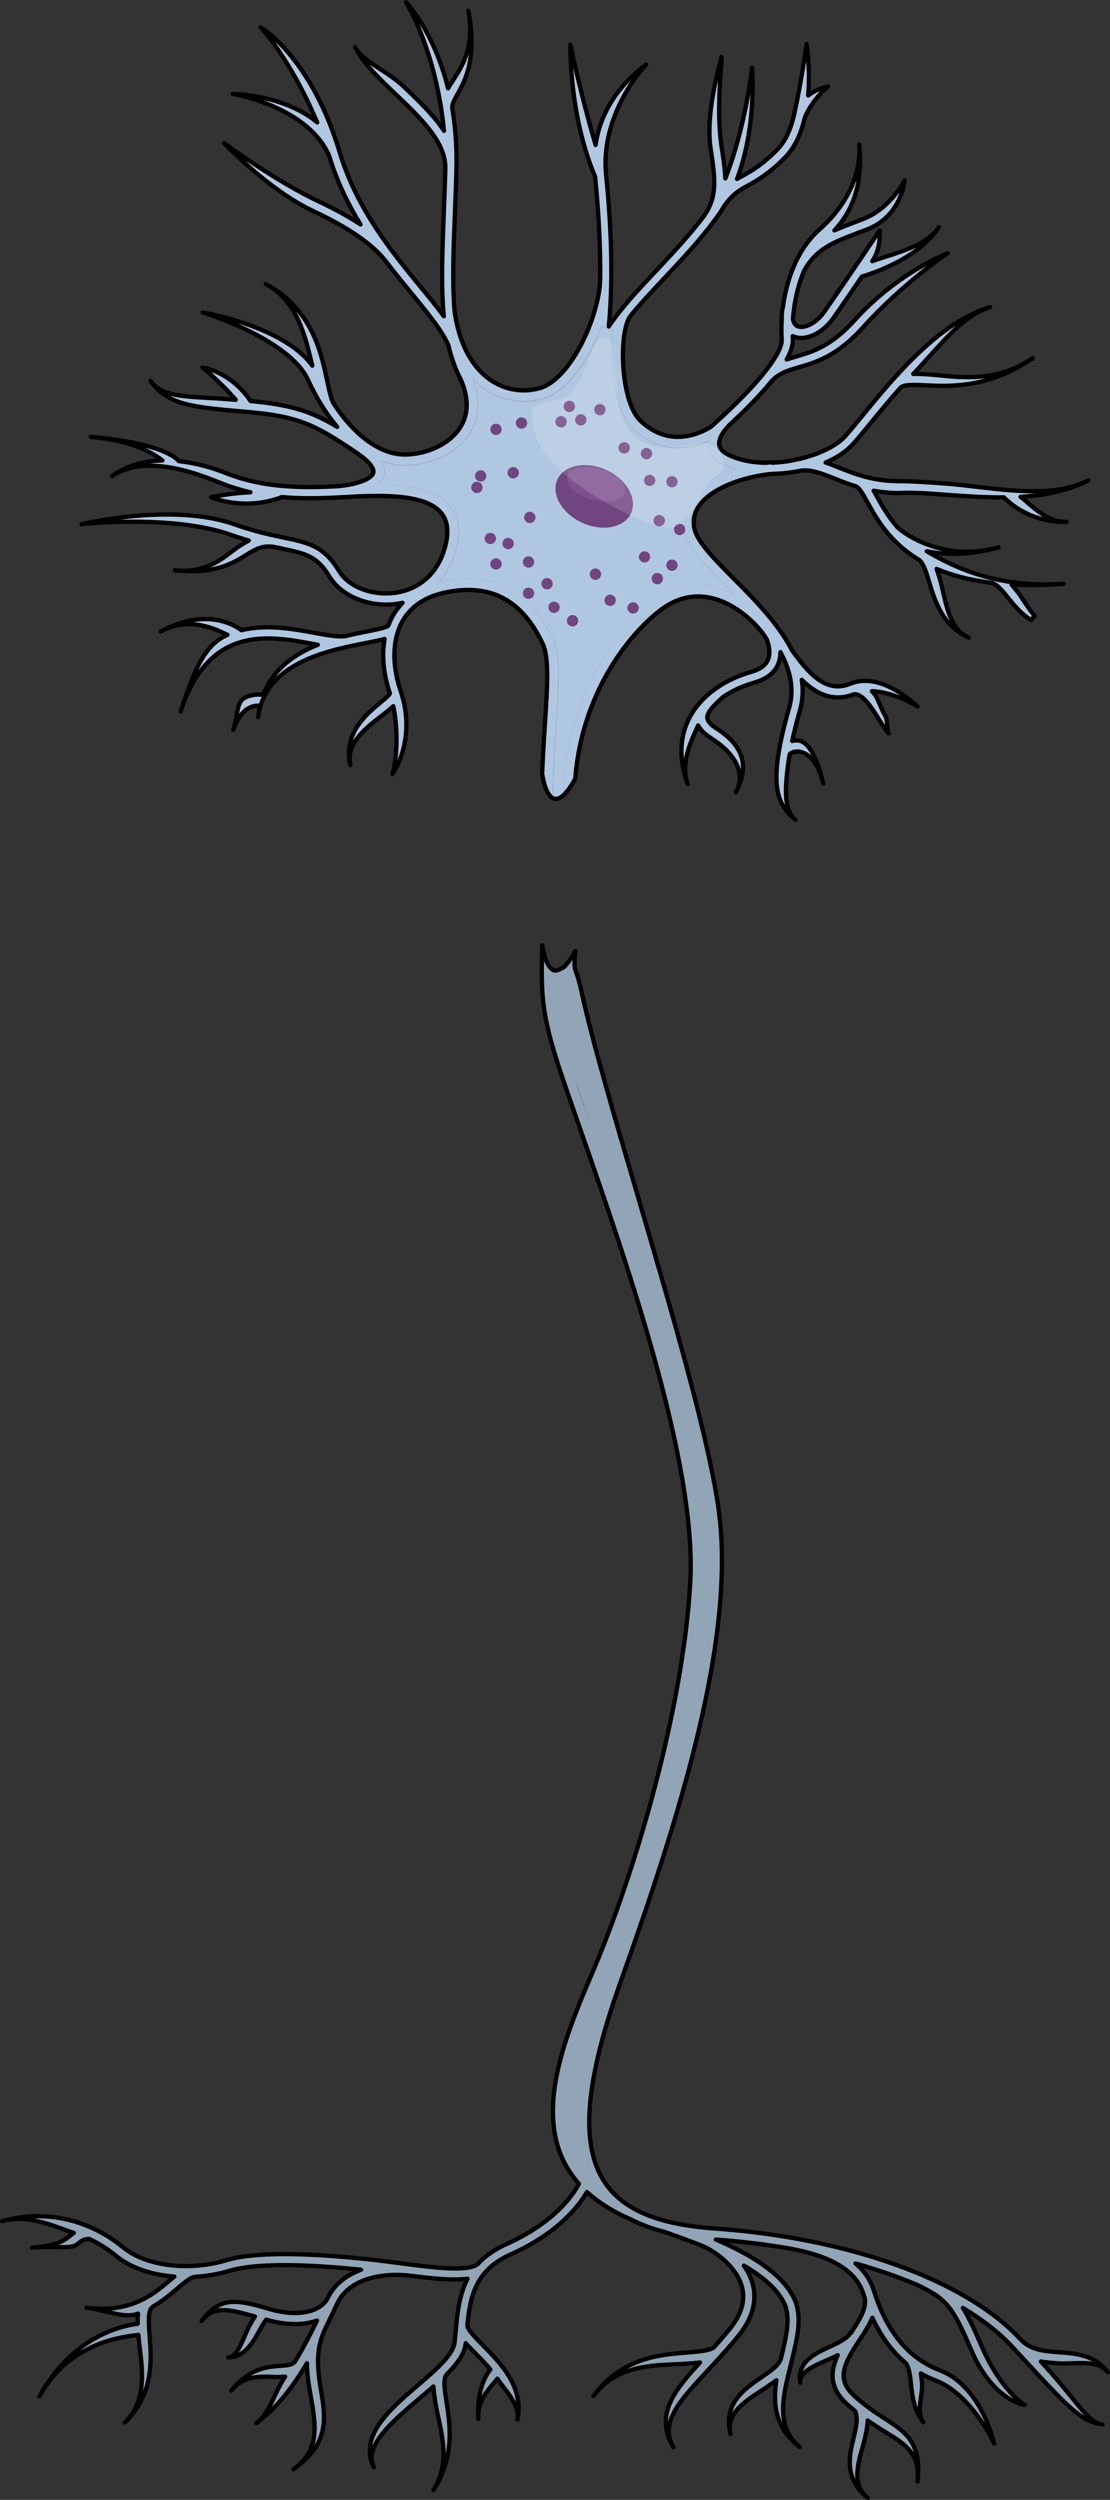 <?xml version="1.0" encoding="utf-8"?>
<!-- Generator: Adobe Illustrator 24.1.2, SVG Export Plug-In . SVG Version: 6.00 Build 0)  -->
<svg version="1.1" id="Layer_1" xmlns="http://www.w3.org/2000/svg" xmlns:xlink="http://www.w3.org/1999/xlink" x="0px" y="0px"
	 width="258.05px" height="581px" viewBox="0 0 258.05 581" enable-background="new 0 0 258.05 581" xml:space="preserve">
<rect x="0" y="0" width="258.05" height="581" fill="#333333" stroke="none"/>
<g>
	<path fill="#B0C7E1" d="M128.53,185.39c0.05-6.15,0.42-11.89,0.76-16.99c0.29-4.38,0.54-8.16,0.54-11.4c0-4-0.39-6.63-1.27-8.5
		c-5.27-11.29-13.81-15.81-25.39-13.44c-0.43,0.09-0.84,0.18-1.25,0.29c1.95-2.1,3.37-4.8,4.17-7.98c0.35-1.39,0.52-2.69,0.52-3.88
		c0-2.35-0.68-4.37-2.03-6c-3.32-4.01-10-4.89-16.62-4.9c0.63-0.57,1.1-1.25,1.33-2.06c0.09-0.31,0.14-0.65,0.14-0.99
		c0-0.8-0.25-1.61-0.75-2.44c1.57,0.61,3.14,0.97,4.7,1.05c5.07,0.27,12.15-1.9,15.7-7.29c1.34-2.04,2.03-4.32,2.03-6.8
		c0-1.86-0.39-3.84-1.17-5.9c1.03,1.05,2.07,1.86,3.03,2.49c3.95,2.56,8.79,3.27,13.28,1.98c5.78-1.68,10.77-9.21,13.55-16.77
		l2.89,1.03c-0.35,2.06-0.43,4.17-0.43,5.65c0,6,1.28,13.65,4.87,17.09c4.95,4.76,11.26,5.73,17.54,2.8c-0.02,0.2-0.04,0.4-0.04,0.6
		c0,0.24,0.02,0.47,0.05,0.71c0.18,1.24,0.95,2.99,3.63,4.28c0.86,0.42,1.78,0.77,2.74,1.07c-3.98,1.29-8.06,3.37-10.42,6.56
		c-1.25,1.69-1.89,3.54-1.89,5.51c0,0.72,0.09,1.47,0.26,2.22c0.86,3.74,5.01,7.92,9.82,12.76c0.65,0.66,1.34,1.35,2.04,2.07
		c-1.56-0.83-3.23-1.5-4.96-1.89c-4.92-1.11-9.61,0.02-13.95,3.35c-9.52,7.32-20.61,23.45-20.96,45.06c0.8-0.71,1.71-1.92,2.76-3.82
		c1.54-19.64,12.16-33.34,19.77-39.18c3.7-2.84,7.68-3.81,11.81-2.88c6.39,1.44,11.61,7.06,13.02,9.79
		c0.53,1.52,0.72,2.97,0.36,4.19c-0.46,1.52-1.78,2.57-4.05,3.22c-3.06,0.87-5.82,2.18-8.16,3.82c0,0,0,0-0.01,0.01
		c-2.71,1.9-4.85,4.25-6.21,6.89c-1.22,2.38-1.83,4.95-1.83,7.68c0,2.42,0.48,4.98,1.44,7.65c-1.71-4.76,0.74-9.91,2.45-13.61
		c0.52,1.02,1.47,1.97,2.89,2.88c5.17,3.29,8.48,7.82,5.87,12.64c3.25-5.98,1.78-10.83-4.49-14.81c-1.37-0.87-2.09-1.7-2.15-2.46
		c-0.13-1.33,1.74-3.13,3.67-4.85c2.07-1.43,4.52-2.57,7.23-3.34c3.13-0.89,5.09-2.56,5.81-4.96c0.21-0.69,0.29-1.41,0.29-2.14
		c2.24,4.13,3.3,8.47,2.04,12.9c-4.84,17.04-3.32,22.15,1.44,26.06c-2.52-2.07-2.73-6.56-1.34-15.16c0.04-0.17,0.65-0.71,1.76-0.71
		c1,0,4.41,0.53,6.07,7.45c-2.14-8.9-4.71-10.06-6.22-10.02c-0.35,0.01-0.69,0.06-1.01,0.13c0.44-2.05,1.02-4.37,1.78-7.03
		c0.7-2.46,0.8-4.85,0.45-7.18c3.05,3.03,7.09,5.32,12.07,3.36c2.07-0.29,4.29,3.27,5.91,5.9c0.82,1.33,1.54,2.47,2.23,3.19
		c-0.5-0.52-0.14-3.03-0.85-4.18c-1.12-1.8-1.57-4.2-3.06-5.63c5.22,0.18,10.57,3.52,10.63,3.56c-0.4-0.25-8.39-8.3-15.66-5.29
		c-5.69,2.36-9.83-2.57-13.59-7.84c-2-3.92-4.98-7.61-8.13-11.04l0,0c-1.77-1.93-3.6-3.77-5.35-5.52
		c-4.34-4.38-8.44-8.51-9.13-11.53c-0.47-2.06-0.08-3.9,1.19-5.61c3.44-4.65,12.04-6.88,16.98-7.23v-0.01
		c2.2-0.05,4.48-0.3,6.69-0.76c2.4-0.24,4.77,0.69,7.65,1.84c1.52,0.61,3.19,1.27,5.08,1.85c0.76,0.35,1.62,1.9,2.62,3.7
		c2.11,3.8,5.13,9.25,12,13.37c1.01,0.78,1.66,2.9,2.34,5.15c1.31,4.31,3.1,10.22,9.21,12.92c-5.03-2.22-5.45-9.41-6.74-13.66
		c-0.25-0.81-0.48-1.59-0.74-2.32c3.4,1.45,7.55,2.58,12.61,3.22v0c1.28,0.12,2.62,1.79,4.05,3.55c1.44,1.78,3.09,3.83,5.29,5.1
		l0.85-0.95c-1.57-1.77-2.88-4.22-4.14-5.77c-0.42-0.52-0.83-1.03-1.25-1.51c3.62,0.2,7.64,0.16,12.12-0.17l0.01-0.01
		c-15.63,1.07-25.55-3.9-31.85-7.56c4.36,0.87,10.04,0.95,16.68-0.9c-12,3.35-21.25-2.54-23.51-4.7c-2.17-2.49-3.56-4.98-4.67-6.99
		c-0.29-0.53-0.56-1.01-0.83-1.47c1.78,0.32,3.72,0.53,5.88,0.53c3.18,0,6.75,0.27,10.52,0.54c4.46,0.33,9.16,0.67,13.84,0.64
		c1.42,1.45,6.41,5.89,14.56,5.69c-4.88,0.12-8.55-4.29-10.7-5.82c5.57-0.33,10.99-1.37,15.77-3.83
		c-9.23,4.73-22.56,1.54-33.28,0.74c-3.82-0.28-7.44-0.55-10.71-0.55c-6.11,0-10.33-1.69-14.05-3.17c-1.04-0.42-2.05-0.82-3.04-1.16
		c2.53-1.07,4.77-2.52,6.42-4.36c1.16-1.3,2.52-2.95,4.09-4.87c2.02-2.46,4.34-5.29,6.88-8.15v0c0.74-0.8,3.08-0.7,5.78-0.57
		c5.91,0.27,14.84,0.67,24.95-6.3c-9.39,6.48-19.27,3.98-24.83,3.73c-1.06-0.05-2.02-0.09-2.91-0.08
		c5.56-5.79,11.24-13.6,17.84-15.49c-11.8,3.38-22.58,16.53-29.7,25.23c-1.55,1.9-2.9,3.53-4.02,4.79
		c-1.93,2.16-5.97,4.14-10.61,5.24c-0.47,0.06-0.94,0.16-1.43,0.29l0,0.01c-1.6,0.31-3.25,0.51-4.9,0.57l-0.01-0.12
		c-0.47,0.03-0.96,0.08-1.45,0.14c-3.07-0.04-6.07-0.58-8.62-1.82c-1.33-0.65-2.07-1.43-2.21-2.33c-0.26-1.82,1.72-4.06,2.51-4.77h0
		v0c2.32-2.16,4.45-4.25,6.29-6.21c1.26-1.34,2.36-2.6,3.33-3.79c1.75-1.92,3.8-2.52,6.41-3.29c3.95-1.15,8.85-2.59,14.78-9.16
		c9.35-10.38,19.71-17.34,19.83-17.38c-0.48,0.19-11.98,4.81-21.74,15.66c-5.43,6.03-9.76,7.29-13.59,8.41
		c-0.72,0.21-1.43,0.42-2.13,0.66c1.04-1.92,1.51-3.54,1.41-4.89c-0.01-0.17-0.02-0.36-0.03-0.53c0.01,0,0.02,0.01,0.02,0.01
		c2.8,1.28,6.85-0.53,9.44-4.2c1.71-2.42,4.25-6.15,6.63-9.65c2.42-0.71,13.23-4.23,17.89-11.49c-3.04,4.72-11.49,6.38-15.47,7.92
		c2.18-3.22,1.68-7.09,1.72-7.15c-0.09,0.13-8.85,13.16-12.88,18.89c-2.04,2.9-4.84,3.99-6.26,3.34c-0.59-0.27-0.94-0.89-1.02-1.77
		c0.25-3.36,1.01-7.41,2.63-11.19c2.88-5.07,6.66-6.51,12.89-8.86l1.65-0.63c7.97-3.05,8.74-11.07,8.77-11.41
		c-0.01,0.07-3.22,6.52-9.69,9l-1.65,0.63c-1.79,0.68-3.44,1.3-4.96,1.98c6.65-7.17,6.09-15.42,5.78-20.01
		c0.43,6.25-2.27,13.62-9.23,19.78c-5.3,4.7-7.65,11.77-8.49,17.79c-0.22,0.93-0.32,1.74-0.32,2.45c0,0.12,0.02,0.22,0.03,0.34
		c-0.13,1.87-0.13,3.57-0.03,4.95c0.24,3.08-5.09,9.89-13.74,17.9L168,96.71c-0.06,0.05-0.19,0.18-0.37,0.35
		c-0.78,0.72-1.58,1.45-2.42,2.18c-5.9,3.5-11.7,2.98-16.32-1.45c-4.72-4.54-5.11-20.54-2.35-24.35c2.3-2.83,5.02-5.72,7.8-8.68
		c3.27-3.48,6.63-7.06,9.74-10.91v0c0.5-0.58,0.93-1.14,1.33-1.7c0.42-0.55,0.84-1.1,1.25-1.66c0.64-0.88,1.22-1.78,1.77-2.71
		c1.97-2.75,3.46-3.57,5.5-4.69c2.08-1.15,4.67-2.58,8.5-6.4c2.43-2.43,3.85-5.8,4.66-9.32c1.53-3.92,5.21-7.23,5.39-7.26
		c-0.15,0.02-2.43,0.42-4.6,2.08c0.52-6.13-0.29-11.55-0.36-11.97c0.02,0.12-1.26,8.95-2.9,16.39c-0.02,0.07-0.05,0.13-0.08,0.19
		l0.03,0.01c-0.71,3.1-1.93,6.01-3.97,8.06c-3.57,3.57-5.88,4.84-7.92,5.97c-0.46,0.25-0.9,0.49-1.33,0.75
		c4.56-12.14,3.55-25.21,3.5-25.9c0.01,0.17-1.53,13.88-6.23,25.78c-0.08-2.22-0.45-4.61-0.87-7.39
		c-1.25-8.11-0.01-19.65,0.01-19.77l-0.04-1.04c-0.05,0.49-3.82,12.74-2.52,21.2c1.15,7.47,1.56,11.23-1.54,15.73
		c-3.46,4.57-7.38,8.75-11.2,12.81c-2.84,3.01-5.6,5.96-7.97,8.88l0,0c-0.01,0.01-0.02,0.02-0.02,0.03
		c-1.07,1.32-2.05,2.63-2.93,3.94c1.19-12.7,0.33-25.49-0.64-35.26c-1.42-14.44,9.2-25.51,9.31-25.61
		c-0.4,0.41-10.14,6.79-11.74,18.71c-3.44-11.69-5.87-23.15-5.87-23.29c0,0.05,0,0.23,0,0.49c0,2.88,0.29,17.32,5.75,30.14
		c0.68,6.97,1.31,15.47,1.17,24.35l-0.01,0c-0.37,8.3-6.79,22.72-14,24.81c-3.77,1.09-7.84,0.48-11.16-1.67
		c-3.2-2.07-7.3-6.55-8.67-16.19h0c-0.56-6.56-0.27-14.1,0.07-22.64c0.13-3.35,0.27-6.82,0.36-10.45c0.13-5.22-0.26-9.9-0.97-14.05
		c-0.1-0.89,0.36-1.77,1.2-3.28c1.84-3.29,4.61-8.26,2.54-19.46c1.87,10.13-2.97,14.93-4.72,18.06c-3.25-13.08-9.43-19.65-9.8-20.02
		c0.1,0.1,7.04,11.21,8.86,29.9c-2.39-3.62-5.93-7.01-9.42-10.33c-3.76-3.58-9.62-5.84-11.2-9.08c1.79,3.67,5.5,7.2,9.43,10.95
		c5.75,5.49,11.68,11.15,11.5,17.23v0.02c-0.09,3.61-0.23,7.07-0.36,10.41c-0.35,9.04-0.66,16.96,0.01,23.9
		c-1.55-2.13-3.41-4.4-5.41-6.83c-6.6-8.04-14.82-18.04-18.79-31.25c-6.51-21.71-17.92-28.8-18.4-29.1
		c0.09,0.06,6.92,7.35,13.16,22.12c-2.5-2.07-5.65-3.72-9.4-4.88c-5.37-1.65-10.01-1.74-10.21-1.74c0.18,0,17.52,2.97,22.41,14.44
		c1.78,5.91,4.36,11.17,7.26,15.9c-2.75-1.82-6.01-3.61-9.81-5.4c-9.96-4.67-21.8-13.42-21.9-13.53
		c0.42,0.45,10.39,10.98,20.8,15.86c8.22,3.85,13.73,7.68,16.87,11.7h0c2.04,2.68,4.09,5.18,6,7.51c3.79,4.61,7.05,8.59,8.48,11.96
		c0.66,2.84,1.59,5.47,2.87,7.92c1.92,4.38,1.85,8.17-0.21,11.3c-2.86,4.34-8.92,6.37-13.42,6.14c-5.49-0.29-11.26-4.68-15.92-11.82
		l0.01,0c-0.61-1.05-1.03-3.01-1.51-5.28c-1.41-6.66-3.54-16.72-14.27-22.5c7.79,4.19,9.32,13.11,10.82,18.96
		c-6.59-9.06-24.66-12.22-25.48-12.36c0.21,0.04,20.1,6.12,24.49,15.7c1.93,4.22,4.24,7.88,6.76,10.89c-6-3.6-10.72-5.14-20.13-6
		c-4.55-6.79-10.89-7.74-11.16-7.78c0.05,0.01,4,3.2,7.71,7.48c-10.17-0.9-16.77-0.09-19.8-4.38c3.96,5.6,9.65,6.09,22.09,7.17
		l0.33,0.03c11.9,1.03,15.7,2.85,25.6,9.59c2.65,1.8,4.06,3.51,3.76,4.56c-0.44,1.57-4.36,2.93-9.11,3.17c0,0-0.01,0-0.01,0
		c-10.81,0.55-18.36-0.39-25.24-3.13c-2.35-0.94-6.34-2.27-10.84-2.74c-1.21-1.58-6.57-4.47-20.46-5.63
		c9.24,0.77,14.22,3.54,16.64,5.47c-3.97,0.08-8.08,1.05-11.7,3.61c8.18-5.45,20.86-0.12,25.41,1.69c2.17,0.86,4.39,1.55,6.74,2.09
		c-4.72,0.2-9.11,1.14-9.15,1.12c0.3,0.14,7.59,3.3,16.4,0.03l-0.02-0.04c3.68,0.32,7.73,0.36,12.35,0.13
		c0.65-0.03,1.35-0.07,2.07-0.11c7.48-0.42,18.79-1.06,22.7,3.66c1.49,1.8,1.82,4.29,0.99,7.6c-1.52,6.08-5.71,10.07-11.51,10.95
		c-5.4,0.81-10.96-1.3-13.22-5.04c-3.52-5.81-7.04-6.55-12.88-7.77c-0.23-0.05-0.48-0.1-0.72-0.15c-0.3-0.08-0.59-0.14-0.88-0.19
		c-2.68-0.58-5.88-1.34-9.83-2.74c-14.16-5.01-34.67-0.24-35.53-0.04c0.21-0.05,21.23-2.28,34.67,2.47c1.5,0.53,2.89,0.97,4.19,1.34
		c-0.68,0.36-1.34,0.76-2.01,1.17c-3.09,1.9-6.86,6.62-15.2,5.72c9.22,1,13.29-1.51,16.56-3.52c2.45-1.51,4.1-2.51,7.34-1.72
		c0.3,0.06,0.61,0.13,0.89,0.19c5.68,1.19,8.27,1.74,11.21,6.59c2.78,4.59,9.43,7.22,15.81,6.26c0.39-0.06,0.77-0.13,1.15-0.22
		c-0.85,0.88-1.6,1.86-2.21,2.93c-0.44,0.77-0.81,1.57-1.12,2.42c-0.58,0.44-3.1,0.95-5.14,1.35c-1.43,0.29-3.06,0.61-4.79,1.04
		c-1.7,0.26-4.3-0.22-7.31-0.77c-4.93-0.9-11.04-2.02-16.89-0.6c-1.96-1.45-8.54-5.19-18.75,0.29c6.88-3.69,12.96-0.39,15.51,0.78
		c-5.31,2.29-7.69,8.02-10.89,17.83c6.56-20.16,20.43-17.62,30.55-15.76c0.46,0.08,0.9,0.16,1.34,0.24
		c-5.29,2.1-10.36,5.55-12.69,11.66c-1.01-0.15-2.5-0.17-4.07,0.54c-2.34,1.05-1.7,4.16-2.89,7.58c0.94-2.7,2.25-4.46,3.9-5.21
		c0.86-0.4,1.68-0.45,2.3-0.41c-0.19,0.83-0.32,1.73-0.41,2.64c1.64-13.09,17.46-15.69,25.6-17.32c1.52-0.31,2.78-0.56,3.79-0.83
		c-0.22,1.2-0.33,2.45-0.33,3.75c0,2.81,0.52,5.81,1.55,8.91c-0.18,0.46-1.41,1.48-2.32,2.23c-2.78,2.31-7.19,5.97-7.19,11.68
		c0,0.87,0.1,1.78,0.32,2.74c-1.34-5.76,5.41-9.87,8.51-12.43c0.53-0.44,1.03-0.85,1.47-1.26c1.74,8.42-0.01,15.53-0.2,15.79
		c0.23-0.32,5.72-8.15,1.89-19.41c-2.08-6.13-1.9-12.02,0.48-16.18c1.98-3.45,5.36-5.7,10.06-6.65c10.39-2.13,17.76,1.79,22.53,12
		c1.51,3.23,1.06,10.03,0.49,18.65c-0.23,3.52-0.48,7.37-0.64,11.46C126.09,179.72,126.66,184.38,128.53,185.39z"/>
	<path fill="none" stroke="#000000" stroke-linecap="round" stroke-linejoin="round" stroke-miterlimit="10" d="M164.66,102.45"/>
	<path fill="#B0C7E1" d="M151.96,139.69c4.34-3.33,9.03-4.46,13.95-3.35c1.73,0.39,3.4,1.06,4.96,1.89
		c-0.7-0.72-1.39-1.41-2.04-2.07c-4.81-4.84-8.96-9.03-9.82-12.76c-0.17-0.75-0.26-1.5-0.26-2.22c0-1.96,0.64-3.81,1.89-5.51
		c2.36-3.19,6.44-5.28,10.42-6.56c-0.97-0.29-1.88-0.65-2.74-1.07c-2.68-1.3-3.45-3.05-3.63-4.28c-0.03-0.23-0.05-0.47-0.05-0.71
		c0-0.2,0.01-0.41,0.04-0.6c-6.28,2.93-12.59,1.96-17.54-2.8c-3.59-3.45-4.87-11.09-4.87-17.09c0-1.48,0.08-3.59,0.43-5.65
		l-2.89-1.03c-2.77,7.56-7.76,15.09-13.55,16.77c-4.49,1.3-9.33,0.58-13.28-1.98c-0.97-0.63-2-1.43-3.03-2.49
		c0.78,2.05,1.17,4.03,1.17,5.9c0,2.47-0.68,4.76-2.03,6.8c-3.55,5.39-10.63,7.56-15.7,7.29c-1.55-0.08-3.13-0.44-4.7-1.05
		c0.5,0.82,0.75,1.63,0.75,2.44c0,0.34-0.04,0.68-0.14,0.99c-0.23,0.81-0.7,1.49-1.33,2.06c6.62,0,13.3,0.88,16.62,4.9
		c1.34,1.63,2.03,3.64,2.03,6c0,1.19-0.17,2.49-0.52,3.88c-0.8,3.18-2.22,5.88-4.17,7.98c0.41-0.11,0.83-0.21,1.25-0.29
		c11.57-2.38,20.11,2.15,25.39,13.44c0.88,1.88,1.27,4.5,1.27,8.5c0,3.24-0.25,7.02-0.54,11.4c-0.34,5.1-0.71,10.84-0.76,16.99
		c0.65,0.35,1.47,0.25,2.47-0.64C131.34,163.15,142.43,147.01,151.96,139.69z"/>
	
		<ellipse transform="matrix(0.416 -0.909 0.909 0.416 -24.214 192.999)" fill="#714580" cx="138.21" cy="115.36" rx="6.75" ry="9.41"/>
	<g>
		<circle fill="#714580" cx="115.31" cy="99.79" r="1.32"/>
		<circle fill="#714580" cx="121.24" cy="98.31" r="1.32"/>
		<circle fill="#714580" cx="130.43" cy="98.02" r="1.32"/>
		<circle fill="#714580" cx="132.36" cy="94.46" r="1.32"/>
		<circle fill="#714580" cx="135.02" cy="97.57" r="1.32"/>
		<circle fill="#714580" cx="139.47" cy="95.2" r="1.32"/>
		<circle fill="#714580" cx="145.1" cy="104.09" r="1.32"/>
		<circle fill="#714580" cx="150.29" cy="105.43" r="1.32"/>
		<circle fill="#714580" cx="151.03" cy="111.65" r="1.31"/>
		<circle fill="#714580" cx="156.22" cy="111.95" r="1.32"/>
		<circle fill="#714580" cx="157.99" cy="123.06" r="1.32"/>
		<circle fill="#714580" cx="153.25" cy="120.99" r="1.32"/>
		<circle fill="#714580" cx="156.22" cy="131.36" r="1.32"/>
		<circle fill="#714580" cx="152.81" cy="134.48" r="1.32"/>
		<circle fill="#714580" cx="149.84" cy="129.43" r="1.31"/>
		<circle fill="#714580" cx="147.18" cy="141.29" r="1.32"/>
		<circle fill="#714580" cx="141.84" cy="139.51" r="1.32"/>
		<circle fill="#714580" cx="138.43" cy="133.44" r="1.32"/>
		<circle fill="#714580" cx="133.1" cy="144.26" r="1.32"/>
		<circle fill="#714580" cx="128.8" cy="141.14" r="1.32"/>
		<circle fill="#714580" cx="127.17" cy="135.66" r="1.32"/>
		<circle fill="#714580" cx="122.87" cy="137.88" r="1.32"/>
		<circle fill="#714580" cx="122.87" cy="130.62" r="1.32"/>
		<circle fill="#714580" cx="118.13" cy="126.32" r="1.32"/>
		<circle fill="#714580" cx="115.31" cy="131.06" r="1.32"/>
		<path fill="#714580" d="M113.98,126.46c-0.73,0-1.31-0.59-1.31-1.31c0-0.73,0.59-1.32,1.31-1.32c0.73,0,1.32,0.59,1.32,1.32
			C115.29,125.86,114.71,126.46,113.98,126.46z"/>
		<circle fill="#714580" cx="123.17" cy="120.25" r="1.32"/>
		<circle fill="#714580" cx="110.87" cy="113.28" r="1.32"/>
		<circle fill="#714580" cx="111.75" cy="110.61" r="1.32"/>
		<circle fill="#714580" cx="119.31" cy="109.87" r="1.32"/>
	</g>
	<path fill="#7F528F" d="M137.57,116.14c-3.68-1.03-6.23-3.45-5.68-5.42c0.55-1.97,3.98-2.74,7.66-1.72
		c3.68,1.03,6.23,3.46,5.68,5.43S141.25,117.16,137.57,116.14z"/>
	<path opacity="0.15" fill="#FFFFFF" enable-background="new    " d="M144.01,94.89c-1.64-6.29-0.49-18.29-3.96-16.48
		s-4.45,13.35-9.89,14.5c-5.44,1.15-9.06,0.17-4.94,9.89c4.12,9.72,27.52,21.43,31.8,19.61s6.1-9.72,9.56-11.86
		c3.46-2.14,0.99-8.57-4.62-7.42C156.37,104.28,146.98,106.26,144.01,94.89z"/>
	<path fill="#B0C7E1" d="M185.92,568.66c0.21,0.17,0.44,0.34,0.67,0.51C186.35,569,186.14,568.83,185.92,568.66z"/>
	<g>
		<path fill="#91A5B7" d="M257.55,551.23c-3.03-4.03-7.43-4.35-11.3-4.63c-3.42-0.25-6.65-0.48-8.98-3
			c-5.27-5.71-13.08-10.75-22.66-14.85c-0.26-0.13-0.52-0.25-0.8-0.38l-0.02,0.03c-8.58-3.59-18.54-6.43-29.33-8.33
			c-0.28-0.05-0.56-0.11-0.81-0.15l0,0.01c-5.63-0.96-11.49-1.67-17.49-2.09c-4.09-0.29-7.69-0.82-10.84-1.6
			c-0.01-0.01-0.03-0.01-0.04-0.01l0,0c-2.69-0.67-5.04-1.52-7.09-2.57l0-0.01c-0.04-0.02-0.07-0.03-0.11-0.05
			c-3.29-1.7-5.79-3.89-7.58-6.64c-5.63-8.61-4.49-23.18,3.58-45.85c13.51-37.9,27.52-80.9,22.84-111.49
			c-2.64-17.25-10.74-44.84-18.58-71.52c-5.46-18.58-10.61-36.13-13.16-47.81c-1.52-6.97-1.88-3.44-1.41-9.37
			c-1.05,1.9-1.96,3.11-2.76,3.82c-1,0.89-1.81,1-2.47,0.64c-1.87-1.01-2.44-5.67-2.45-5.7c-0.46,12.48,0.03,17.17,4.99,31.71
			c1.23,3.62,2.61,7.56,4.07,11.74c10.69,30.66,26.84,77.02,25.34,104.44c-1.62,29.62-12.89,67.76-22.67,90.67
			c-5.64,13.21-12.66,29.65-7.42,42.58c0.98,2.42,2.39,4.66,4.19,6.69c-1.39,2.7-5.69,9.03-16.96,14.09
			c-2.89,1.3-5.02,2.87-6.61,4.63c-2.46,1.81-10.62,0.73-17.88-0.23c-1.91-0.25-3.83-0.51-5.71-0.72
			c-11.57-1.32-27.02-2.39-34.96,0.05c-2.1,0.65-4.48,1.07-6.94,1.24v0c-0.03,0-0.05,0.01-0.08,0.01
			c-6.06,0.4-12.62-0.81-16.92-4.36c-3.73-3.09-13.92-9.85-28.02-6.02c6.26-1.7,12.35,1.36,16.66,2.73
			c-0.26,0.19-0.5,0.38-0.74,0.57c-1.38,1.11-3.1,2.5-9,2.85c6.72-0.4,9.04,0.43,10.62-0.85c0.93-0.75,1.44-1.15,2.73-1.16
			c2.77,1.31,4.84,2.81,6.1,3.86c3.6,2.98,8.58,4.49,13.65,4.89c-0.3,0.25-0.6,0.5-0.91,0.77c-1.39,1.18-2.96,2.52-4.88,3.69
			c-0.26,0.13-0.5,0.26-0.72,0.42c-3.35,1.87-7.71,3.17-13.89,2.35c5.06,0.67,8.73,2.59,11.97,1.38c-0.09,0.73-0.1,1.53-0.07,2.36
			c-3.88,0.47-15.27,3.02-22.86,16.9c6.95-12.72,19.5-13.87,23.02-14.32c0.01,0.1,0.02,0.2,0.02,0.3
			c0.43,5.53,2.76,14.25-3.17,20.07c6.79-6.66,6.19-14.53,5.74-20.27c-0.28-3.68-0.37-5.89,0.85-6.72c2.31-1.34,4.14-2.9,5.67-4.2
			c1.69-1.44,3.14-2.68,4.22-2.68v-0.01c2.74-0.17,5.38-0.63,7.71-1.34c6.83-2.1,19.89-1.41,30.72-0.29
			c-3.29,1.21-6.15,3.28-7.76,6.58c0,0,0,0.01-0.01,0.01c-1.31,2.75-6.1,4.71-13.55,2.53c0,0-0.01,0-0.01,0l0,0c0,0,0,0,0,0
			c-7.56-2.21-11.39-3.02-15.74,2.79c2.89-3.86,7.05-2.49,12.4-1.05c-0.43,0.63-0.83,1.34-1.22,2.05c-1.27,2.3-2.7,7.49-4.99,7.49
			c3.81-0.01,5.8-3.62,7.25-6.25c0.51-0.92,1.27-2.29,1.68-2.52c4.49,1.3,8.61,1.3,11.71,0.17c-1.39,2.87-3.07,6.19-5.07,9.46
			c-0.58,0.84-1.54,0.95-3.45,1.08c-3.04,0.22-7.21,0.51-11.41,5.76c3.5-4.37,8.74-2.98,11.59-3.19c0.31-0.02,0.62-0.05,0.93-0.07
			c-2.36,3.35-3.56,8.54-6.67,10.8c4.5-3.28,8.19-8.1,11.17-12.98c0.01-0.02,0.02-0.03,0.03-0.04l-0.01,0
			c0.18-0.3,0.36-0.6,0.54-0.9c0.03,2.25,0.35,4.66,0.84,7.41c1.26,7,2.27,12.75-3.99,17.25c7.27-5.22,7.9-10.06,6.53-17.71
			c-1.31-7.3-1.03-11.19,1.11-15.42c0.52-1.08,1.01-2.11,1.45-3.05c0.43-0.91,0.83-1.75,1.2-2.5c2.88-5.9,11-7.08,17.08-6.29
			c5.14,0.66,9.74,1.12,13.12,0.68c-1.98,3.83-2.39,8.2-2.78,12.49c-0.07,0.75-0.14,1.49-0.21,2.24c-0.3,2.96-4.51,6.56-8.58,10.05
			c-5.29,4.53-11.15,9.56-11.15,15.18c0,1.26,0.29,2.54,0.95,3.86c-2.7-5.41,5.85-11.91,11.88-17.08c0.66-0.57,1.32-1.13,1.96-1.69
			c0.06,1.19,0.27,2.5,0.49,3.92c0.82,5.26,4,13.22-0.49,20.13c5.02-7.74,3.88-15.13,3.04-20.52c-0.48-3.09-0.86-5.53,0.19-6.5
			c2.33-2.35,4.04-4.67,4.28-7.08c0-0.01,0-0.02,0-0.03c0.67,0.76,1.44,1.54,2.27,2.39c1.13,1.15,2.34,2.38,3.46,3.71
			c-1.1,1.42-2.85,4.49-2.85,9.9c0,0.52,0.02,1.05,0.05,1.62c-0.3-4.96,3.51-7.96,4.42-9.36c1.77,2.64,5.39,6.16,4.65,9.56
			c1.63-7.56-3.88-13.14-7.9-17.22c-1.78-1.8-3.8-3.83-3.71-4.85c0.47-4.7,1.21-8.94,4.24-12.31c0.21-0.19,0.4-0.39,0.57-0.61
			c1.31-1.29,3-2.44,5.2-3.43c11.06-4.96,15.89-11.24,17.79-14.53c2.75,2.52,6.21,4.67,10.36,6.45c2.23,1.16,4.79,2.1,7.7,2.83
			c0.58,0.21,1.21,0.44,1.91,0.69c1.98,0.71,4.41,1.58,6.99,2.61v0c3.02,1.31,7.94,4.94,9.1,9.6c0.77,3.08-0.16,6.27-2.75,9.5
			c-1.29,1.6-2.58,3.08-3.87,4.5c-1.21,0.73-3.49,0.92-6.13,1.13c-6.41,0.5-15.2,1.19-21.8,10.09c5.91-7.96,15.75-7.03,22-7.52
			c0.99-0.08,1.91-0.15,2.77-0.25c-4.29,4.67-7.96,8.97-7.96,13.82c0,1.87,0.54,3.82,1.81,5.91c-3.61-5.96,2.05-11.49,8.98-19
			c1.93-2.09,4.13-4.47,6.21-7.07c3.12-3.89,4.21-7.84,3.25-11.73c-0.41-1.64-1.16-3.12-2.1-4.45c4.11,2.39,7.65,5.26,9.33,8.65
			c1.62,3.27,0.57,7.62-0.53,12.22c-0.05,0.2-0.1,0.4-0.15,0.61c-0.33,1.59-2.38,2.99-4.55,4.47c-3.42,2.33-7.56,5.16-7.56,10.38
			c0,0.86,0.11,1.79,0.36,2.79c-1.32-5.33,4.81-8.42,8.65-11.04c0.7-0.48,1.38-0.95,2.02-1.43c-0.85,5.49-0.37,11.06,5.42,15.5
			c-6.33-5.13-3.36-13.7-1.69-20.67c1.16-4.85,2.36-9.86,0.33-13.96c-3.01-6.08-10.9-10.49-18.15-13.58
			c5.88,0.43,11.61,1.13,17.11,2.08c4.69,0.89,14.8,2.96,17.19,10.53c0.1,0.31,0.21,0.62,0.31,0.93c0.51,2.47-1.27,5.24-3.21,8.19
			l-0.08-0.04c-0.81,1.36-2.89,2.33-4.9,3.26c-3.1,1.43-6.88,3.18-6.88,7.17c0,0.37,0.03,0.76,0.1,1.17c-0.46-2.75,4.27-4.34,7.86-6
			c0.28-0.13,0.56-0.26,0.84-0.39c-0.7,1.52-1.19,3.1-1.19,4.7c0,2.15,0.86,4.34,3.2,6.51c0.7,0.65,1.38,1.23,2.05,1.77
			c0.71,1.73,0.21,3.84-0.38,6.27c-0.42,1.72-0.88,3.62-0.88,5.58c0,2.78,0.92,5.67,4.21,8.35c-4.34-3.54-1.79-9.32-0.83-13.32
			c0.38-1.55,0.75-3.14,0.78-4.7c0.89,0.61,1.74,1.17,2.55,1.7c4.85,3.16,9.85,5.03,9.04,12.45c0.98-9.01-2.63-11.36-7.64-14.61
			c-2.14-1.39-4.56-2.97-7.17-5.38c-4.14-3.84-2.28-7.39,1.28-12.79c1.13-1.72,2.28-3.47,3.04-5.25c2.03,4.4,4.6,7.89,7.75,10.52
			c0.82,1.11,1,2.84,1.22,4.84c0.3,2.83,0.64,6.04,2.88,8.94c-1.79-2.32-0.04-6.59-0.31-9.21c-0.08-0.73-0.16-1.44-0.27-2.14
			c1.11,0.63,2.27,1.19,3.5,1.66c8.26,3.15,13.51,14.51,13.53,14.64c-0.12-0.54-3.05-13.4-12.62-17.04
			c-7.26-2.77-12.28-8.83-15.34-18.52c-0.83-2.63-2.36-4.68-4.25-6.3c5.06,1.42,9.81,3.07,14.18,4.91c7,3.32,8.28,4.92,12.8,15.39
			c4.96,11.5,12.1,12.55,12.4,12.59c-0.24-0.04-5.71-3.57-10.04-13.6c-1.73-4.01-3.05-6.83-4.39-8.97c4.6,2.76,8.49,5.8,11.5,9.06
			c0,0,0,0,0.01,0.01l1.5,1.63c11.69,12.69,14.47,15.71,19.47,16.39c-3.65-0.5-5.82-5.43-14.34-14.64c1.34,0.24,2.71,0.34,4.06,0.43
			C249.88,549.44,255.23,548.13,257.55,551.23z M133.52,250.57c1.35,3.57,2.61,7.55,4.06,11.73
			C136.12,258.11,134.75,254.18,133.52,250.57z"/>
	</g>
	<path fill="none" stroke="#000000" stroke-linecap="round" stroke-linejoin="round" stroke-miterlimit="10" d="M128.53,225.39
		c-1.87-1.01-2.44-5.67-2.45-5.7c-0.46,12.48,0.03,17.17,4.99,31.71c1.23,3.62,2.61,7.56,4.07,11.74
		c10.69,30.66,26.84,77.02,25.34,104.44c-1.62,29.62-12.89,67.76-22.67,90.67c-5.64,13.21-12.66,29.65-7.42,42.58
		c0.98,2.42,2.39,4.66,4.19,6.69c-1.39,2.7-5.69,9.03-16.96,14.09c-2.89,1.3-5.02,2.87-6.61,4.63c-2.46,1.81-10.62,0.73-17.88-0.23
		c-1.91-0.25-3.83-0.51-5.71-0.72c-11.57-1.32-27.02-2.39-34.96,0.05c-2.1,0.65-4.48,1.07-6.94,1.24v0c-0.03,0-0.05,0.01-0.08,0.01
		c-6.06,0.4-12.62-0.81-16.92-4.36c-3.73-3.09-13.92-9.85-28.02-6.02c6.26-1.7,12.35,1.36,16.66,2.73c-0.26,0.19-0.5,0.38-0.74,0.57
		c-1.38,1.11-3.1,2.5-9,2.85c6.72-0.4,9.04,0.43,10.62-0.85c0.93-0.75,1.44-1.15,2.73-1.16c2.77,1.31,4.84,2.81,6.1,3.86
		c3.6,2.98,8.58,4.49,13.65,4.89c-0.3,0.25-0.6,0.5-0.91,0.77c-1.39,1.18-2.96,2.52-4.88,3.69c-0.26,0.13-0.5,0.26-0.72,0.42
		c-3.35,1.87-7.71,3.17-13.89,2.35c5.06,0.67,8.73,2.59,11.97,1.38c-0.09,0.73-0.1,1.53-0.07,2.36c-3.88,0.47-15.27,3.02-22.86,16.9
		c6.95-12.72,19.5-13.87,23.02-14.32c0.01,0.1,0.02,0.2,0.02,0.3c0.43,5.53,2.76,14.25-3.17,20.07c6.79-6.66,6.19-14.53,5.74-20.27
		c-0.28-3.68-0.37-5.89,0.85-6.72c2.31-1.34,4.14-2.9,5.67-4.2c1.69-1.44,3.14-2.68,4.22-2.68v-0.01c2.74-0.17,5.38-0.63,7.71-1.34
		c6.83-2.1,19.89-1.41,30.72-0.29c-3.29,1.21-6.15,3.28-7.76,6.58c0,0,0,0.01-0.01,0.01c-1.31,2.75-6.1,4.71-13.55,2.53
		c0,0-0.01,0-0.01,0l0,0c0,0,0,0,0,0c-7.56-2.21-11.39-3.02-15.74,2.79c2.89-3.86,7.05-2.49,12.4-1.05
		c-0.43,0.63-0.83,1.34-1.22,2.05c-1.27,2.3-2.7,7.49-4.99,7.49c3.81-0.01,5.8-3.62,7.25-6.25c0.51-0.92,1.27-2.29,1.68-2.52
		c4.49,1.3,8.61,1.3,11.71,0.17c-1.39,2.87-3.07,6.19-5.07,9.46c-0.58,0.84-1.54,0.95-3.45,1.08c-3.04,0.22-7.21,0.51-11.41,5.76
		c3.5-4.37,8.74-2.98,11.59-3.19c0.31-0.02,0.62-0.05,0.93-0.07c-2.36,3.35-3.56,8.54-6.67,10.8c4.5-3.28,8.19-8.1,11.17-12.98
		c0.01-0.02,0.02-0.03,0.03-0.04l-0.01,0c0.18-0.3,0.36-0.6,0.54-0.9c0.03,2.25,0.35,4.66,0.84,7.41c1.26,7,2.27,12.75-3.99,17.25
		c7.27-5.22,7.9-10.06,6.53-17.71c-1.31-7.3-1.03-11.19,1.11-15.42c0.52-1.08,1.01-2.11,1.45-3.05c0.43-0.91,0.83-1.75,1.2-2.5
		c2.88-5.9,11-7.08,17.08-6.29c5.14,0.66,9.74,1.12,13.12,0.68c-1.98,3.83-2.39,8.2-2.78,12.49c-0.07,0.75-0.14,1.49-0.21,2.24
		c-0.3,2.96-4.51,6.56-8.58,10.05c-5.29,4.53-11.15,9.56-11.15,15.18c0,1.26,0.29,2.54,0.95,3.86c-2.7-5.41,5.85-11.91,11.88-17.08
		c0.66-0.57,1.32-1.13,1.96-1.69c0.06,1.19,0.27,2.5,0.49,3.92c0.82,5.26,4,13.22-0.49,20.13c5.02-7.74,3.88-15.13,3.04-20.52
		c-0.48-3.09-0.86-5.53,0.19-6.5c2.33-2.35,4.04-4.67,4.28-7.08c0-0.01,0-0.02,0-0.03c0.67,0.76,1.44,1.54,2.27,2.39
		c1.13,1.15,2.34,2.38,3.46,3.71c-1.1,1.42-2.85,4.49-2.85,9.9c0,0.52,0.02,1.05,0.05,1.62c-0.3-4.96,3.51-7.96,4.42-9.36
		c1.77,2.64,5.39,6.16,4.65,9.56c1.63-7.56-3.88-13.14-7.9-17.22c-1.78-1.8-3.8-3.83-3.71-4.85c0.47-4.7,1.21-8.94,4.24-12.31
		c0.21-0.19,0.4-0.39,0.57-0.61c1.31-1.29,3-2.44,5.2-3.43c11.06-4.96,15.89-11.24,17.79-14.53c2.75,2.52,6.21,4.67,10.36,6.45
		c2.23,1.16,4.79,2.1,7.7,2.83c0.58,0.21,1.21,0.44,1.91,0.69c1.98,0.71,4.41,1.58,6.99,2.61v0c3.02,1.31,7.94,4.94,9.1,9.6
		c0.77,3.08-0.16,6.27-2.75,9.5c-1.29,1.6-2.58,3.08-3.87,4.5c-1.21,0.73-3.49,0.92-6.13,1.13c-6.41,0.5-15.2,1.19-21.8,10.09
		c5.91-7.96,15.75-7.03,22-7.52c0.99-0.08,1.91-0.15,2.77-0.25c-4.29,4.67-7.96,8.97-7.96,13.82c0,1.87,0.54,3.82,1.81,5.91
		c-3.61-5.96,2.05-11.49,8.98-19c1.93-2.09,4.13-4.47,6.21-7.07c3.12-3.89,4.21-7.84,3.25-11.73c-0.41-1.64-1.16-3.12-2.1-4.45
		c4.11,2.39,7.65,5.26,9.33,8.65c1.62,3.27,0.57,7.62-0.53,12.22c-0.05,0.2-0.1,0.4-0.15,0.61c-0.33,1.59-2.38,2.99-4.55,4.47
		c-3.42,2.33-7.56,5.16-7.56,10.38c0,0.86,0.11,1.79,0.36,2.79c-1.32-5.33,4.81-8.42,8.65-11.04c0.7-0.48,1.38-0.95,2.02-1.43
		c-0.85,5.49-0.37,11.06,5.42,15.5c-6.33-5.13-3.36-13.7-1.69-20.67c1.16-4.85,2.36-9.86,0.33-13.96
		c-3.01-6.08-10.9-10.49-18.15-13.58c5.88,0.43,11.61,1.13,17.11,2.08c4.69,0.89,14.8,2.96,17.19,10.53
		c0.1,0.31,0.21,0.62,0.31,0.93c0.51,2.47-1.27,5.24-3.21,8.19l-0.08-0.04c-0.81,1.36-2.89,2.33-4.9,3.26
		c-3.1,1.43-6.88,3.18-6.88,7.17c0,0.37,0.03,0.76,0.1,1.17c-0.46-2.75,4.27-4.34,7.86-6c0.28-0.13,0.56-0.26,0.84-0.39
		c-0.7,1.52-1.19,3.1-1.19,4.7c0,2.15,0.86,4.34,3.2,6.51c0.7,0.65,1.38,1.23,2.05,1.77c0.71,1.73,0.21,3.84-0.38,6.27
		c-0.42,1.72-0.88,3.62-0.88,5.58c0,2.78,0.92,5.67,4.21,8.35c-4.34-3.54-1.79-9.32-0.83-13.32c0.38-1.55,0.75-3.14,0.78-4.7
		c0.89,0.61,1.74,1.17,2.55,1.7c4.85,3.16,9.85,5.03,9.04,12.45c0.98-9.01-2.63-11.36-7.64-14.61c-2.14-1.39-4.56-2.97-7.17-5.38
		c-4.14-3.84-2.28-7.39,1.28-12.79c1.13-1.72,2.28-3.47,3.04-5.25c2.03,4.4,4.6,7.89,7.75,10.52c0.82,1.11,1,2.84,1.22,4.84
		c0.3,2.83,0.64,6.04,2.88,8.94c-1.79-2.32-0.04-6.59-0.31-9.21c-0.08-0.73-0.16-1.44-0.27-2.14c1.11,0.63,2.27,1.19,3.5,1.66
		c8.26,3.15,13.51,14.51,13.53,14.64c-0.12-0.54-3.05-13.4-12.62-17.04c-7.26-2.77-12.28-8.83-15.34-18.52
		c-0.83-2.63-2.36-4.68-4.25-6.3c5.06,1.42,9.81,3.07,14.18,4.91c7,3.32,8.28,4.92,12.8,15.39c4.96,11.5,12.1,12.55,12.4,12.59
		c-0.24-0.04-5.71-3.57-10.04-13.6c-1.73-4.01-3.05-6.83-4.39-8.97c4.6,2.76,8.49,5.8,11.5,9.06c0,0,0,0,0.01,0.01l1.5,1.63
		c11.69,12.69,14.47,15.71,19.47,16.39c-3.65-0.5-5.82-5.43-14.34-14.64c1.34,0.24,2.71,0.34,4.06,0.43
		c3.81,0.27,9.17-1.04,11.49,2.06c-3.03-4.03-7.43-4.35-11.3-4.63c-3.42-0.25-6.65-0.48-8.98-3c-5.27-5.71-13.08-10.75-22.66-14.85
		c-0.26-0.13-0.52-0.25-0.8-0.38l-0.02,0.03c-8.58-3.59-18.54-6.43-29.33-8.33c-0.28-0.05-0.56-0.11-0.81-0.15l0,0.01
		c-5.63-0.96-11.49-1.67-17.49-2.09c-4.09-0.29-7.69-0.82-10.84-1.6c-0.01-0.01-0.03-0.01-0.04-0.01l0,0
		c-2.69-0.67-5.04-1.52-7.09-2.57l0-0.01c-0.04-0.02-0.07-0.03-0.11-0.05c-3.29-1.7-5.79-3.89-7.58-6.64
		c-5.63-8.61-4.49-23.18,3.58-45.85c13.51-37.9,27.52-80.9,22.84-111.49c-2.64-17.25-10.74-44.84-18.58-71.52
		c-5.46-18.58-10.61-36.13-13.16-47.81c-1.52-6.97-1.88-3.44-1.41-9.37c-1.05,1.9-1.96,3.11-2.76,3.82
		C131,224.75,129.26,226.03,128.53,225.39z M163.06,367.72 M141.65,460.25 M61.9,539.1L61.9,539.1L61.9,539.1z"/>
	<path fill="#B0C7E1" d="M60.05,166.59c-0.06,0.48-0.11,0.98-0.13,1.49C59.95,167.56,60,167.07,60.05,166.59z"/>
	<path fill="#B0C7E1" d="M26.08,110.59c-0.31,0.21-0.62,0.43-0.92,0.67C25.47,111.02,25.78,110.81,26.08,110.59z"/>
	<path fill="none" stroke="#000000" stroke-linecap="round" stroke-linejoin="round" stroke-miterlimit="10" d="M219.55,114.96
		c4.46,0.33,9.16,0.67,13.84,0.64c1.42,1.45,6.41,5.89,14.56,5.69c-4.88,0.12-8.55-4.29-10.7-5.82c5.57-0.33,10.99-1.37,15.77-3.83
		c-9.23,4.73-22.56,1.54-33.28,0.74c-3.82-0.28-7.44-0.55-10.71-0.55c-6.11,0-10.33-1.69-14.05-3.17c-1.04-0.42-2.05-0.82-3.04-1.16
		c2.53-1.07,4.77-2.52,6.42-4.36c1.16-1.3,2.52-2.95,4.09-4.87c2.02-2.46,4.34-5.29,6.88-8.15v0c0.74-0.8,3.08-0.7,5.78-0.57
		c5.91,0.27,14.84,0.67,24.95-6.3c-9.39,6.48-19.27,3.98-24.83,3.73c-1.06-0.05-2.02-0.09-2.91-0.08
		c5.56-5.79,11.24-13.6,17.84-15.49c-11.8,3.38-22.58,16.53-29.7,25.23c-1.55,1.9-2.9,3.53-4.02,4.79
		c-1.93,2.16-5.97,4.14-10.61,5.24c-0.47,0.06-0.94,0.16-1.43,0.29l0,0.01c-1.6,0.31-3.25,0.51-4.9,0.57l-0.01-0.12
		c-0.47,0.03-0.96,0.08-1.45,0.14c-3.07-0.04-6.07-0.58-8.62-1.82c-1.33-0.65-2.07-1.43-2.21-2.33c-0.26-1.82,1.72-4.06,2.51-4.77h0
		v0c2.32-2.16,4.45-4.25,6.29-6.21c1.26-1.34,2.36-2.6,3.33-3.79c1.75-1.92,3.8-2.52,6.41-3.29c3.95-1.15,8.85-2.59,14.78-9.16
		c9.35-10.38,19.71-17.34,19.83-17.38c-0.48,0.19-11.98,4.81-21.74,15.66c-5.43,6.03-9.76,7.29-13.59,8.41
		c-0.72,0.21-1.43,0.42-2.13,0.66c1.04-1.92,1.51-3.54,1.41-4.89c-0.01-0.17-0.02-0.36-0.03-0.53c0.01,0,0.02,0.01,0.02,0.01
		c2.8,1.28,6.85-0.53,9.44-4.2c1.71-2.42,4.25-6.15,6.63-9.65c2.42-0.71,13.23-4.23,17.89-11.49c-3.04,4.72-11.49,6.38-15.47,7.92
		c2.18-3.22,1.68-7.09,1.72-7.15c-0.09,0.13-8.85,13.16-12.88,18.89c-2.04,2.9-4.84,3.99-6.26,3.34c-0.59-0.27-0.94-0.89-1.02-1.77
		c0.25-3.36,1.01-7.41,2.63-11.19c2.88-5.07,6.66-6.51,12.89-8.86l1.65-0.63c7.97-3.05,8.74-11.07,8.77-11.41
		c-0.01,0.07-3.22,6.52-9.69,9l-1.65,0.63c-1.79,0.68-3.44,1.3-4.96,1.98c6.65-7.17,6.09-15.42,5.78-20.01
		c0.43,6.25-2.27,13.62-9.23,19.78c-5.3,4.7-7.65,11.77-8.49,17.79c-0.22,0.93-0.32,1.74-0.32,2.45c0,0.12,0.02,0.22,0.03,0.34
		c-0.13,1.87-0.13,3.57-0.03,4.95c0.24,3.08-5.09,9.89-13.74,17.9L168,96.71c-0.06,0.05-0.19,0.18-0.37,0.35
		c-0.78,0.72-1.58,1.45-2.42,2.18c-5.9,3.5-11.7,2.98-16.32-1.45c-4.72-4.54-5.11-20.54-2.35-24.35c2.3-2.83,5.02-5.72,7.8-8.68
		c3.27-3.48,6.63-7.06,9.74-10.91v0c0.5-0.58,0.93-1.14,1.33-1.7c0.42-0.55,0.84-1.1,1.25-1.66c0.64-0.88,1.22-1.78,1.77-2.71
		c1.97-2.75,3.46-3.57,5.5-4.69c2.08-1.15,4.67-2.58,8.5-6.4c2.43-2.43,3.85-5.8,4.66-9.32c1.53-3.92,5.21-7.23,5.39-7.26
		c-0.15,0.02-2.43,0.42-4.6,2.08c0.52-6.13-0.29-11.55-0.36-11.97c0.02,0.12-1.26,8.95-2.9,16.39c-0.02,0.07-0.05,0.13-0.08,0.19
		l0.03,0.01c-0.71,3.1-1.93,6.01-3.97,8.06c-3.57,3.57-5.88,4.84-7.92,5.97c-0.46,0.25-0.9,0.49-1.33,0.75
		c4.56-12.14,3.55-25.21,3.5-25.9c0.01,0.17-1.53,13.88-6.23,25.78c-0.08-2.22-0.45-4.61-0.87-7.39
		c-1.25-8.11-0.01-19.65,0.01-19.77l-0.04-1.04c-0.05,0.49-3.82,12.74-2.52,21.2c1.15,7.47,1.56,11.23-1.54,15.73
		c-3.46,4.57-7.38,8.75-11.2,12.81c-2.84,3.01-5.6,5.96-7.97,8.88l0,0c-0.01,0.01-0.02,0.02-0.02,0.03
		c-1.07,1.32-2.05,2.63-2.93,3.94c1.19-12.7,0.33-25.49-0.64-35.26c-1.42-14.44,9.2-25.51,9.31-25.61
		c-0.4,0.41-10.14,6.79-11.74,18.71c-3.44-11.69-5.87-23.15-5.87-23.29c0,0.05,0,0.23,0,0.49c0,2.88,0.29,17.32,5.75,30.14
		c0.68,6.97,1.31,15.47,1.17,24.35l-0.01,0c-0.37,8.3-6.79,22.72-14,24.81c-3.77,1.09-7.84,0.48-11.16-1.67
		c-3.2-2.07-7.3-6.55-8.67-16.19h0c-0.56-6.56-0.27-14.1,0.07-22.64c0.13-3.35,0.27-6.82,0.36-10.45c0.13-5.22-0.26-9.9-0.97-14.05
		c-0.1-0.89,0.36-1.77,1.2-3.28c1.84-3.29,4.61-8.26,2.54-19.46c1.87,10.13-2.97,14.93-4.72,18.06c-3.25-13.08-9.43-19.65-9.8-20.02
		c0.1,0.1,7.04,11.21,8.86,29.9c-2.39-3.62-5.93-7.01-9.42-10.33c-3.76-3.58-9.62-5.84-11.2-9.08c1.79,3.67,5.5,7.2,9.43,10.95
		c5.75,5.49,11.68,11.15,11.5,17.23v0.02c-0.09,3.61-0.23,7.07-0.36,10.41c-0.35,9.04-0.66,16.96,0.01,23.9
		c-1.55-2.13-3.41-4.4-5.41-6.83c-6.6-8.04-14.82-18.04-18.79-31.25c-6.51-21.71-17.92-28.8-18.4-29.1
		c0.09,0.06,6.92,7.35,13.16,22.12c-2.5-2.07-5.65-3.72-9.4-4.88c-5.37-1.65-10.01-1.74-10.21-1.74c0.18,0,17.52,2.97,22.41,14.44
		c1.78,5.91,4.36,11.17,7.26,15.9c-2.75-1.82-6.01-3.61-9.81-5.4c-9.96-4.67-21.8-13.42-21.9-13.53
		c0.42,0.45,10.39,10.98,20.8,15.86c8.22,3.85,13.73,7.68,16.87,11.7h0c2.04,2.68,4.09,5.18,6,7.51c3.79,4.61,7.05,8.59,8.48,11.96
		c0.66,2.84,1.59,5.47,2.87,7.92c1.92,4.38,1.85,8.17-0.21,11.3c-2.86,4.34-8.92,6.37-13.42,6.14c-5.49-0.29-11.26-4.68-15.92-11.82
		l0.01,0c-0.61-1.05-1.03-3.01-1.51-5.28c-1.41-6.66-3.54-16.72-14.27-22.5c7.79,4.19,9.32,13.11,10.82,18.96
		c-6.59-9.06-24.66-12.22-25.48-12.36c0.21,0.04,20.1,6.12,24.49,15.7c1.93,4.22,4.24,7.88,6.76,10.89c-6-3.6-10.72-5.14-20.13-6
		c-4.55-6.79-10.89-7.74-11.16-7.78c0.05,0.01,4,3.2,7.71,7.48c-10.17-0.9-16.77-0.09-19.8-4.38c3.96,5.6,9.65,6.09,22.09,7.17
		l0.33,0.03c11.9,1.03,15.7,2.85,25.6,9.59c2.65,1.8,4.06,3.51,3.76,4.56c-0.44,1.57-4.36,2.93-9.11,3.17c0,0-0.01,0-0.01,0
		c-10.81,0.55-18.36-0.39-25.24-3.13c-2.35-0.94-6.34-2.27-10.84-2.74c-1.21-1.58-6.57-4.47-20.46-5.63
		c9.24,0.77,14.22,3.54,16.64,5.47c-3.97,0.08-8.08,1.05-11.7,3.61c8.18-5.45,20.86-0.12,25.41,1.69c2.17,0.86,4.39,1.55,6.74,2.09
		c-4.72,0.2-9.11,1.14-9.15,1.12c0.3,0.14,7.59,3.3,16.4,0.03l-0.02-0.04c3.68,0.32,7.73,0.36,12.35,0.13
		c0.65-0.03,1.35-0.07,2.07-0.11c7.48-0.42,18.79-1.06,22.7,3.66c1.49,1.8,1.82,4.29,0.99,7.6c-1.52,6.08-5.71,10.07-11.51,10.95
		c-5.4,0.81-10.96-1.3-13.22-5.04c-3.52-5.81-7.04-6.55-12.88-7.77c-0.23-0.05-0.48-0.1-0.72-0.15c-0.3-0.08-0.59-0.14-0.88-0.19
		c-2.68-0.58-5.88-1.34-9.83-2.74c-14.16-5.01-34.67-0.24-35.53-0.04c0.21-0.05,21.23-2.28,34.67,2.47c1.5,0.53,2.89,0.97,4.19,1.34
		c-0.68,0.36-1.34,0.76-2.01,1.17c-3.09,1.9-6.86,6.62-15.2,5.72c9.22,1,13.29-1.51,16.56-3.52c2.45-1.51,4.1-2.51,7.34-1.72
		c0.3,0.06,0.61,0.13,0.89,0.19c5.68,1.19,8.27,1.74,11.21,6.59c2.78,4.59,9.43,7.22,15.81,6.26c0.39-0.06,0.77-0.13,1.15-0.22
		c-0.85,0.88-1.6,1.86-2.21,2.93c-0.44,0.77-0.81,1.57-1.12,2.42c-0.58,0.44-3.1,0.95-5.14,1.35c-1.43,0.29-3.06,0.61-4.79,1.04
		c-1.7,0.26-4.3-0.22-7.31-0.77c-4.93-0.9-11.04-2.02-16.89-0.6c-1.96-1.45-8.54-5.19-18.75,0.29c6.88-3.69,12.96-0.39,15.51,0.78
		c-5.31,2.29-7.69,8.02-10.89,17.83c6.56-20.16,20.43-17.62,30.55-15.76c0.46,0.08,0.9,0.16,1.34,0.24
		c-5.29,2.1-10.36,5.55-12.69,11.66c-1.01-0.15-2.5-0.17-4.07,0.54c-2.34,1.05-1.7,4.16-2.89,7.58c0.94-2.7,2.25-4.46,3.9-5.21
		c0.86-0.4,1.68-0.45,2.3-0.41c-0.19,0.83-0.32,1.73-0.41,2.64c1.64-13.09,17.46-15.69,25.6-17.32c1.52-0.31,2.78-0.56,3.79-0.83
		c-0.22,1.2-0.33,2.45-0.33,3.75c0,2.81,0.52,5.81,1.55,8.91c-0.18,0.46-1.41,1.48-2.32,2.23c-2.78,2.31-7.19,5.97-7.19,11.68
		c0,0.87,0.1,1.78,0.32,2.74c-1.34-5.76,5.41-9.87,8.51-12.43c0.53-0.44,1.03-0.85,1.47-1.26c1.74,8.42-0.01,15.53-0.2,15.79
		c0.23-0.32,5.72-8.15,1.89-19.41c-2.08-6.13-1.9-12.02,0.48-16.18c1.98-3.45,5.36-5.7,10.06-6.65c10.39-2.13,17.76,1.79,22.53,12
		c1.51,3.23,1.06,10.03,0.49,18.65c-0.23,3.52-0.48,7.37-0.64,11.46c0,0.03,0.58,4.69,2.45,5.7c0.65,0.35,1.47,0.25,2.47-0.64
		c0.8-0.71,1.71-1.92,2.76-3.82c1.54-19.64,12.16-33.34,19.77-39.18c3.7-2.84,7.68-3.81,11.81-2.88c6.39,1.44,11.61,7.06,13.02,9.79
		c0.53,1.52,0.72,2.97,0.36,4.19c-0.46,1.52-1.78,2.57-4.05,3.22c-3.06,0.87-5.82,2.18-8.16,3.82c0,0,0,0-0.01,0.01
		c-2.71,1.9-4.85,4.25-6.21,6.89c-1.22,2.38-1.83,4.95-1.83,7.68c0,2.42,0.48,4.98,1.44,7.65c-1.71-4.76,0.74-9.91,2.45-13.61
		c0.52,1.02,1.47,1.97,2.89,2.88c5.17,3.29,8.48,7.82,5.87,12.64c3.25-5.98,1.78-10.83-4.49-14.81c-1.37-0.87-2.09-1.7-2.15-2.46
		c-0.13-1.33,1.74-3.13,3.67-4.85c2.07-1.43,4.52-2.57,7.23-3.34c3.13-0.89,5.09-2.56,5.81-4.96c0.21-0.69,0.29-1.41,0.29-2.14
		c2.24,4.13,3.3,8.47,2.04,12.9c-4.84,17.04-3.32,22.15,1.44,26.06c-2.52-2.07-2.73-6.56-1.34-15.16c0.04-0.17,0.65-0.71,1.76-0.71
		c1,0,4.41,0.53,6.07,7.45c-2.14-8.9-4.71-10.06-6.22-10.02c-0.35,0.01-0.69,0.06-1.01,0.13c0.44-2.05,1.02-4.37,1.78-7.03
		c0.7-2.46,0.8-4.85,0.45-7.18c3.05,3.03,7.09,5.32,12.07,3.36c2.07-0.29,4.29,3.27,5.91,5.9c0.82,1.33,1.54,2.47,2.23,3.19
		c-0.5-0.52-0.14-3.03-0.85-4.18c-1.12-1.8-1.57-4.2-3.06-5.63c5.22,0.18,10.57,3.52,10.63,3.56c-0.4-0.25-8.39-8.3-15.66-5.29
		c-5.69,2.36-9.83-2.57-13.59-7.84c-2-3.92-4.98-7.61-8.13-11.04l0,0c-1.77-1.93-3.6-3.77-5.35-5.52
		c-4.34-4.38-8.44-8.51-9.13-11.53c-0.47-2.06-0.08-3.9,1.19-5.61c3.44-4.65,12.04-6.88,16.98-7.23v-0.01
		c2.2-0.05,4.48-0.3,6.69-0.76c2.4-0.24,4.77,0.69,7.65,1.84c1.52,0.61,3.19,1.27,5.08,1.85c0.76,0.35,1.62,1.9,2.62,3.7
		c2.11,3.8,5.13,9.25,12,13.37c1.01,0.78,1.66,2.9,2.34,5.15c1.31,4.31,3.1,10.22,9.21,12.92c-5.03-2.22-5.45-9.41-6.74-13.66
		c-0.25-0.81-0.48-1.59-0.74-2.32c3.4,1.45,7.55,2.58,12.61,3.22v0c1.28,0.12,2.62,1.79,4.05,3.55c1.44,1.78,3.09,3.83,5.29,5.1
		l0.85-0.95c-1.57-1.77-2.88-4.22-4.14-5.77c-0.42-0.52-0.83-1.03-1.25-1.51c3.62,0.2,7.64,0.16,12.12-0.17l0.01-0.01
		c-15.63,1.07-25.55-3.9-31.85-7.56c4.36,0.87,10.04,0.95,16.68-0.9c-12,3.35-21.25-2.54-23.51-4.7c-2.17-2.49-3.56-4.98-4.67-6.99
		c-0.29-0.53-0.56-1.01-0.83-1.47c1.78,0.32,3.72,0.53,5.88,0.53C212.21,114.41,215.78,114.68,219.55,114.96z"/>
</g>
</svg>
